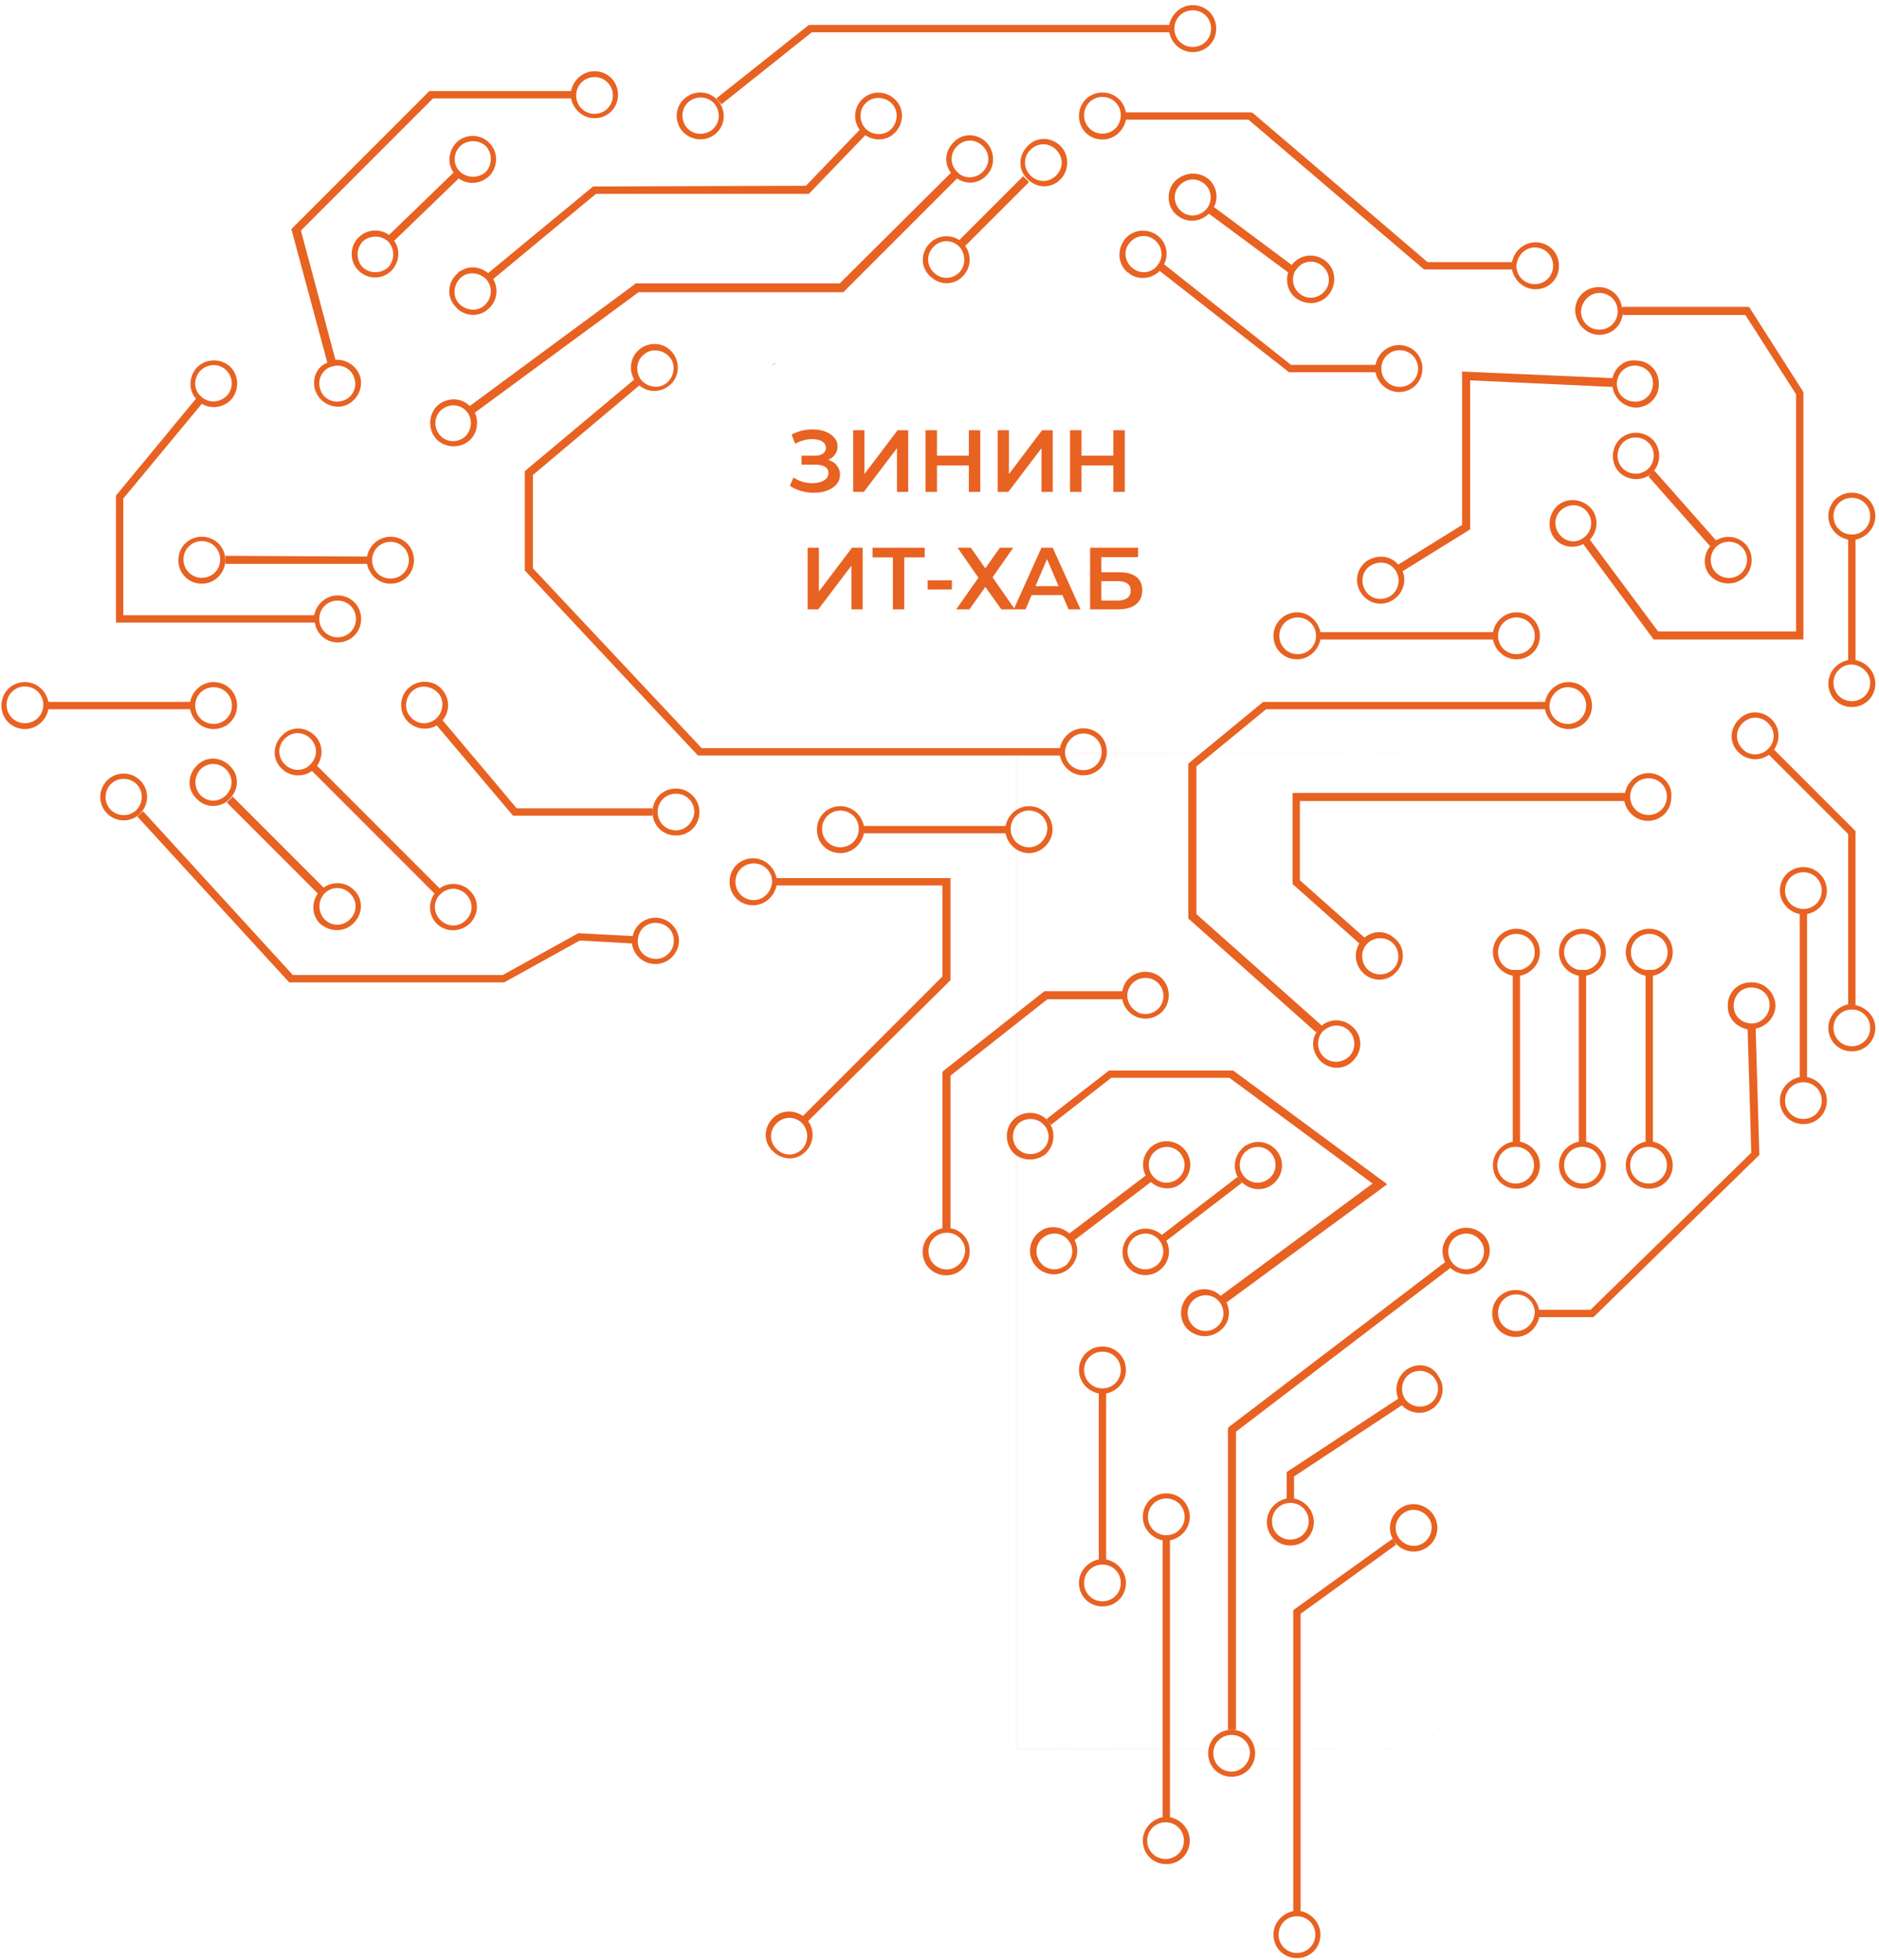 <?xml version="1.0" encoding="UTF-8"?> <svg xmlns="http://www.w3.org/2000/svg" width="256" height="267" viewBox="0 0 256 267" fill="none"> <path opacity="0.04" d="M193.4 238.202H138.5V102.602H217.1V214.502C207.9 223.802 202.7 229.002 193.4 238.202Z" stroke="url(#paint0_linear_1237_356)" stroke-width="0.363" stroke-miterlimit="10"></path> <path d="M190.299 205.802C190.299 205.802 190.399 205.702 190.599 205.602C190.399 205.702 190.399 205.702 190.299 205.802Z" fill="#E86222"></path> <path d="M191.099 205.199C191.099 205.199 190.999 205.299 190.799 205.399C190.999 205.299 191.099 205.199 191.099 205.199Z" fill="#E86222"></path> <path d="M190.7 205.499C189.3 206.499 188.9 208.499 190 209.999L189.7 209.599L176.2 219.299V260.299C174.7 260.599 173.5 261.899 173.5 263.499C173.5 265.299 174.9 266.699 176.7 266.699C178.5 266.699 179.9 265.299 179.9 263.499C179.9 261.899 178.7 260.599 177.2 260.299V219.799L190.2 210.399L190 209.999C191 211.399 193 211.799 194.5 210.699C195.9 209.699 196.3 207.699 195.2 206.199C194.2 204.799 192.1 204.399 190.7 205.499ZM179.2 263.499C179.2 264.899 178.1 265.999 176.7 265.999C175.3 265.999 174.2 264.899 174.2 263.499C174.2 262.099 175.3 260.999 176.7 260.999C178.1 260.999 179.2 262.099 179.2 263.499ZM194 210.099C192.9 210.899 191.4 210.599 190.6 209.499C189.8 208.399 190.1 206.899 191.2 206.099C192.3 205.299 193.8 205.599 194.6 206.699C195.4 207.699 195.1 209.299 194 210.099ZM193.8 210.299C193.8 210.199 193.8 210.199 193.8 210.299C193.8 210.199 193.8 210.199 193.8 210.299Z" fill="#E86222"></path> <path d="M150.2 183.4C148.4 183.4 147 184.8 147 186.6C147 188.2 148.2 189.5 149.7 189.8V212.4C148.2 212.7 147 214 147 215.6C147 217.4 148.4 218.8 150.2 218.8C152 218.8 153.4 217.4 153.4 215.6C153.4 214 152.2 212.7 150.7 212.4V189.8C152.2 189.5 153.4 188.2 153.4 186.6C153.4 184.8 152 183.4 150.2 183.4ZM152.7 215.6C152.7 217 151.6 218.1 150.2 218.1C148.8 218.1 147.7 217 147.7 215.6C147.7 214.2 148.8 213.1 150.2 213.1C151.6 213.1 152.7 214.2 152.7 215.6ZM150.2 189.1C148.8 189.1 147.7 188 147.7 186.6C147.7 185.2 148.8 184.1 150.2 184.1C151.6 184.1 152.7 185.2 152.7 186.6C152.7 188 151.6 189.1 150.2 189.1Z" fill="#E86222"></path> <path d="M197.898 167.799C197.998 167.699 197.998 167.699 198.098 167.699C198.098 167.699 197.998 167.699 197.898 167.799Z" fill="#E86222"></path> <path d="M197.799 167.899C197.899 167.899 197.899 167.799 197.999 167.799C197.899 167.799 197.799 167.799 197.799 167.899C197.699 167.999 197.699 167.999 197.599 167.999C197.599 167.999 197.699 167.899 197.799 167.899C196.499 168.899 196.199 170.599 196.899 171.899L167.499 194.299L167.299 194.499V235.599H168.399V194.999L197.599 172.699C198.699 173.699 200.499 173.899 201.699 172.899C203.099 171.799 203.399 169.799 202.299 168.399C201.199 167.099 199.199 166.799 197.799 167.899ZM201.199 172.399C201.299 172.299 201.399 172.299 201.399 172.199C201.399 172.299 201.299 172.299 201.199 172.399C201.099 172.399 201.099 172.499 201.099 172.499C201.099 172.499 201.099 172.399 201.199 172.399C200.099 173.199 198.599 172.999 197.799 171.899C196.999 170.799 197.199 169.299 198.299 168.499C199.399 167.699 200.899 167.899 201.699 168.999C202.499 169.999 202.299 171.599 201.199 172.399ZM200.899 172.599C200.899 172.599 200.999 172.599 200.899 172.599V172.599Z" fill="#E86222"></path> <path d="M197.598 168C197.498 168.1 197.498 168.1 197.398 168.1C197.398 168.1 197.498 168.1 197.598 168Z" fill="#E86222"></path> <path d="M167.8 235.602C166 235.602 164.6 237.002 164.6 238.802C164.6 240.602 166 242.002 167.8 242.002C169.6 242.002 171 240.602 171 238.802C171 237.002 169.6 235.602 167.8 235.602ZM167.8 241.302C166.4 241.302 165.3 240.202 165.3 238.802C165.3 237.402 166.4 236.302 167.8 236.302C169.2 236.302 170.3 237.402 170.3 238.802C170.2 240.202 169.1 241.302 167.8 241.302Z" fill="#E86222"></path> <path d="M162.099 206.6C162.099 204.8 160.699 203.4 158.899 203.4C157.099 203.4 155.699 204.8 155.699 206.6C155.699 208.2 156.899 209.5 158.399 209.8V247.5C156.899 247.8 155.699 249.1 155.699 250.7C155.699 252.5 157.099 253.9 158.899 253.9C160.699 253.9 162.099 252.5 162.099 250.7C162.099 249.1 160.899 247.8 159.399 247.5V209.8C160.899 209.5 162.099 208.2 162.099 206.6ZM156.399 206.6C156.399 205.2 157.499 204.1 158.899 204.1C160.299 204.1 161.399 205.2 161.399 206.6C161.399 208 160.299 209.1 158.899 209.1C157.499 209.1 156.399 208 156.399 206.6ZM161.299 250.7C161.299 252.1 160.199 253.2 158.799 253.2C157.399 253.2 156.299 252.1 156.299 250.7C156.299 249.3 157.399 248.2 158.799 248.2C160.199 248.2 161.299 249.3 161.299 250.7Z" fill="#E86222"></path> <path d="M14.499 110.7C13.899 110.1 14.199 110.4 14.499 110.7V110.7Z" fill="#E86222"></path> <path d="M14.8 110.999C14.7 110.899 14.7 110.799 14.5 110.699C14.6 110.799 14.7 110.899 14.8 110.999Z" fill="#E86222"></path> <path d="M14.799 111C14.899 111.1 14.799 111.1 14.799 111V111Z" fill="#E86222"></path> <path d="M18.999 110.9C20.299 109.7 20.399 107.7 19.199 106.4C17.999 105.1 15.999 105 14.699 106.2C13.399 107.4 13.299 109.4 14.499 110.7C15.699 112 17.699 112.1 18.999 110.9ZM15.199 106.7C16.199 105.8 17.799 105.9 18.699 106.9C18.599 106.8 18.499 106.7 18.499 106.7C18.499 106.7 18.599 106.8 18.699 106.9C19.599 107.9 19.499 109.5 18.499 110.4C17.499 111.3 15.899 111.2 14.999 110.2C14.099 109.2 14.199 107.6 15.199 106.7ZM18.899 107.1C18.999 107.2 18.899 107.2 18.899 107.1V107.1Z" fill="#E86222"></path> <path d="M89.499 125C87.899 124.9 86.499 126 86.199 127.5L78.799 127.1L68.499 132.8H39.899L19.499 110.5L18.699 111.2L39.399 133.8H68.699L78.999 128.1L86.099 128.5C86.299 130 87.499 131.2 89.099 131.3C88.899 131.3 88.699 131.3 88.699 131.3C88.799 131.3 88.899 131.3 89.099 131.3C90.899 131.4 92.399 130 92.499 128.3C92.599 126.6 91.199 125.1 89.499 125ZM89.199 130.6C87.799 130.5 86.799 129.4 86.899 128C86.999 126.6 88.099 125.6 89.499 125.7C89.199 125.7 88.799 125.7 89.499 125.7C89.699 125.7 89.699 125.7 89.799 125.7C89.699 125.7 89.599 125.7 89.499 125.7C90.899 125.8 91.899 126.9 91.799 128.3C91.699 129.7 90.499 130.7 89.199 130.6Z" fill="#E86222"></path> <path d="M191.7 186.5C190.4 187.4 189.9 189.1 190.5 190.5L175.3 200.5V204.1C173.8 204.4 172.6 205.7 172.6 207.3C172.6 209.1 174 210.5 175.8 210.5C177.6 210.5 179 209.1 179 207.3C179 205.7 177.8 204.4 176.3 204.1V201.1L191 191.4C192 192.5 193.8 192.8 195.1 191.9C196.6 190.9 197 188.9 196 187.5C195.2 185.9 193.2 185.5 191.7 186.5ZM178.3 207.2C178.3 208.6 177.2 209.7 175.8 209.7C174.4 209.7 173.3 208.6 173.3 207.2C173.3 205.8 174.4 204.7 175.8 204.7C177.2 204.7 178.3 205.8 178.3 207.2ZM194.8 191.2C193.7 191.9 192.1 191.6 191.4 190.5C190.7 189.4 191 187.8 192.1 187.1C193.2 186.4 194.8 186.7 195.5 187.8C196.3 188.9 195.9 190.5 194.8 191.2Z" fill="#E86222"></path> <path d="M195.198 191.801C195.098 191.901 194.998 192.001 194.898 192.001C194.998 192.001 195.098 191.901 195.198 191.801Z" fill="#E86222"></path> <path d="M195.199 191.802C195.299 191.702 195.399 191.602 195.499 191.602C195.499 191.702 195.399 191.702 195.199 191.802Z" fill="#E86222"></path> <path d="M238.499 133.8C236.699 133.8 235.299 135.3 235.399 137.1C235.399 138.7 236.599 139.9 238.099 140.2L238.599 157L216.699 178.4H209.699C209.399 176.9 208.099 175.7 206.499 175.7C204.699 175.7 203.299 177.1 203.299 178.9C203.299 180.7 204.699 182.1 206.499 182.1C208.099 182.1 209.399 180.9 209.699 179.4H217.099L239.499 157.5L239.699 157.3L239.199 140.1C240.699 139.8 241.899 138.5 241.899 136.9C241.799 135.1 240.299 133.7 238.499 133.8ZM206.599 181.3C205.199 181.3 204.099 180.2 204.099 178.8C204.099 177.4 205.199 176.3 206.599 176.3C207.999 176.3 209.099 177.4 209.099 178.8C208.999 180.2 207.899 181.3 206.599 181.3ZM238.699 139.4C237.299 139.4 236.199 138.4 236.199 137C236.199 137.1 236.199 137.1 236.199 137.2C236.199 137.1 236.199 137.1 236.199 137C236.199 135.6 237.199 134.5 238.599 134.5C239.999 134.5 241.099 135.5 241.099 136.9C241.099 138.2 239.999 139.4 238.699 139.4ZM236.099 136.8C236.099 136.5 236.099 136.6 236.099 136.8V136.8Z" fill="#E86222"></path> <path d="M183.998 139.501C183.898 139.401 183.798 139.401 183.998 139.501V139.501Z" fill="#E86222"></path> <path d="M179.998 144.6C181.298 145.8 183.398 145.7 184.498 144.3C185.698 143 185.598 140.9 184.198 139.8C184.498 140.1 184.898 140.4 184.198 139.8C184.098 139.7 183.998 139.6 183.898 139.5C183.998 139.6 184.098 139.7 184.198 139.8C182.898 138.6 180.798 138.7 179.698 140.1L180.098 139.7L162.998 124.5V104.4L172.498 96.6H210.498C210.798 98.1 212.098 99.3 213.698 99.3C215.498 99.3 216.898 97.9 216.898 96.1C216.898 94.3 215.498 92.9 213.698 92.9C212.098 92.9 210.798 94.1 210.498 95.6H172.098L161.898 104V125.1L179.298 140.6L179.698 140.2C178.498 141.4 178.698 143.4 179.998 144.6ZM213.598 93.6C214.998 93.6 216.098 94.7 216.098 96.1C216.098 97.5 214.998 98.6 213.598 98.6C212.198 98.6 211.098 97.5 211.098 96.1C211.198 94.7 212.298 93.6 213.598 93.6ZM180.698 144.2C180.798 144.3 180.798 144.3 180.698 144.2V144.2ZM180.198 143.7C180.198 143.8 180.198 143.8 180.198 143.7C180.198 143.8 180.198 143.8 180.198 143.7ZM183.698 140.3C184.698 141.2 184.798 142.8 183.898 143.8C182.998 144.8 181.398 144.9 180.398 144C179.398 143.1 179.298 141.5 180.198 140.5C181.198 139.5 182.698 139.4 183.698 140.3Z" fill="#E86222"></path> <path d="M237.1 102.799C237 102.699 237 102.699 236.8 102.499C236.6 102.299 236.6 102.299 236.5 102.199C236.7 102.399 237 102.699 237.1 102.799Z" fill="#E86222"></path> <path d="M237.1 102.801C237.2 102.901 237.2 102.901 237.1 102.801V102.801Z" fill="#E86222"></path> <path d="M252.799 136.9V113.2L241.699 102.1C242.599 100.8 242.499 99.1 241.399 98C240.099 96.7 238.099 96.7 236.899 98C235.599 99.3 235.599 101.3 236.899 102.5C237.999 103.6 239.799 103.7 240.999 102.8L251.799 113.6V136.8C250.299 137.1 249.099 138.4 249.099 140C249.099 141.8 250.499 143.2 252.299 143.2C254.099 143.2 255.499 141.8 255.499 140C255.499 138.5 254.299 137.2 252.799 136.9ZM237.399 102C236.399 101 236.399 99.5 237.399 98.5C238.399 97.5 239.899 97.5 240.899 98.5L240.799 98.4L240.899 98.5C240.999 98.6 240.999 98.6 241.099 98.7C241.099 98.7 240.999 98.6 240.899 98.5C241.899 99.5 241.899 101 240.899 102C239.899 103 238.299 103 237.399 102ZM252.299 142.5C250.899 142.5 249.799 141.4 249.799 140C249.799 138.6 250.899 137.5 252.299 137.5C253.699 137.5 254.799 138.6 254.799 140C254.799 141.4 253.699 142.5 252.299 142.5Z" fill="#E86222"></path> <path d="M110.6 4.399H159.3C159.6 5.899 160.9 7.099 162.5 7.099C164.3 7.099 165.7 5.699 165.7 3.899C165.7 2.099 164.3 0.699 162.5 0.699C160.9 0.699 159.6 1.899 159.3 3.399H110.2L97.6 13.399L98.3 14.199L110.6 4.399ZM162.5 1.399C163.9 1.399 165 2.499 165 3.899C165 5.299 163.9 6.399 162.5 6.399C161.1 6.399 160 5.299 160 3.899C160 2.499 161.1 1.399 162.5 1.399Z" fill="#E86222"></path> <path d="M97.398 18.302C97.498 18.202 97.498 18.202 97.598 18.102C97.598 18.202 97.498 18.202 97.398 18.302Z" fill="#E86222"></path> <path d="M97.6 18.1C97.9 17.9 97.8 18 97.6 18.1V18.1Z" fill="#E86222"></path> <path d="M97.4 18.299C97.3 18.399 97.2 18.499 97.1 18.499C97.2 18.499 97.3 18.399 97.4 18.299Z" fill="#E86222"></path> <path d="M97.098 18.5C96.998 18.6 96.998 18.6 97.098 18.5V18.5Z" fill="#E86222"></path> <path d="M97.399 18.302C98.799 17.201 98.999 15.201 97.899 13.802C96.799 12.402 94.799 12.201 93.399 13.302C91.999 14.402 91.799 16.401 92.899 17.802C93.999 19.102 95.999 19.401 97.399 18.302ZM93.899 13.802C93.899 13.902 93.799 13.902 93.899 13.802C93.799 13.902 93.899 13.902 93.899 13.802C93.999 13.701 94.099 13.701 94.099 13.601C93.999 13.701 93.999 13.802 93.899 13.802C94.999 13.002 96.499 13.101 97.399 14.201C98.199 15.302 98.099 16.802 96.999 17.701C95.899 18.502 94.399 18.401 93.499 17.302C92.699 16.201 92.799 14.701 93.899 13.802ZM93.699 14.002C93.599 14.101 93.499 14.101 93.699 14.002V14.002Z" fill="#E86222"></path> <path d="M31.299 108.799C32.599 107.499 32.599 105.499 31.299 104.299C29.999 102.999 27.999 102.999 26.799 104.299C25.499 105.599 25.499 107.599 26.799 108.799C27.999 110.099 30.099 110.099 31.299 108.799ZM27.299 104.799C28.299 103.799 29.799 103.799 30.799 104.799C31.799 105.799 31.799 107.299 30.799 108.299C29.799 109.299 28.299 109.299 27.299 108.299C26.399 107.299 26.399 105.799 27.299 104.799Z" fill="#E86222"></path> <path d="M44 126C44.1 126.1 44.1 126.1 44 126V126Z" fill="#E86222"></path> <path d="M48.199 125.7C49.498 124.4 49.498 122.4 48.199 121.2C47.099 120.1 45.298 120 44.098 120.9L31.698 108.5L30.898 109.3L43.298 121.7C42.398 123 42.498 124.7 43.598 125.8C43.498 125.7 43.398 125.6 43.298 125.5C43.398 125.6 43.398 125.6 43.598 125.8C43.798 126 43.798 126 43.898 126.1C43.798 126 43.698 125.9 43.598 125.8C44.998 127 46.998 127 48.199 125.7ZM44.199 121.7C45.199 120.7 46.699 120.7 47.699 121.7C48.699 122.7 48.699 124.2 47.699 125.2C46.699 126.2 45.199 126.2 44.199 125.2C43.298 124.2 43.298 122.7 44.199 121.7Z" fill="#E86222"></path> <path d="M37.999 104.399C37.899 104.299 37.899 104.299 37.999 104.399V104.399Z" fill="#E86222"></path> <path d="M38.6 105C38.7 105 38.7 105.1 38.6 105V105Z" fill="#E86222"></path> <path d="M63.999 125.802C65.299 124.502 65.299 122.502 63.999 121.302C62.899 120.202 61.099 120.102 59.899 121.002L43.199 104.302C44.099 103.002 43.999 101.302 42.899 100.202C41.599 98.901 39.599 98.901 38.399 100.202C37.099 101.502 37.099 103.502 38.399 104.702C39.499 105.802 41.299 105.902 42.499 105.002L59.199 121.702C58.299 123.002 58.399 124.702 59.499 125.802C60.699 127.002 62.699 127.002 63.999 125.802ZM42.199 100.602C41.999 100.402 41.899 100.302 42.199 100.602V100.602ZM38.799 104.102C37.799 103.102 37.799 101.602 38.799 100.602C39.799 99.602 41.299 99.602 42.299 100.602C43.299 101.602 43.299 103.102 42.299 104.102C41.399 105.102 39.799 105.102 38.799 104.102ZM59.999 121.802C60.999 120.802 62.499 120.802 63.499 121.802C64.499 122.802 64.499 124.302 63.499 125.302C62.499 126.302 60.999 126.302 59.999 125.302C58.999 124.302 58.999 122.702 59.999 121.802Z" fill="#E86222"></path> <path d="M129.298 133.7L129.498 133.5V119.6H105.798C105.498 118.1 104.198 116.9 102.598 116.9C100.798 116.9 99.398 118.3 99.398 120.1C99.398 121.9 100.798 123.3 102.598 123.3C104.198 123.3 105.498 122.1 105.798 120.6H128.398V133L109.398 152C108.098 151.1 106.398 151.2 105.298 152.3C103.998 153.6 103.998 155.6 105.298 156.8C106.598 158.1 108.598 158.1 109.798 156.8C110.898 155.7 110.998 153.9 110.098 152.7L129.298 133.7ZM102.698 122.6C101.298 122.6 100.198 121.5 100.198 120.1C100.198 118.7 101.298 117.6 102.698 117.6C104.098 117.6 105.198 118.7 105.198 120.1C105.098 121.5 103.998 122.6 102.698 122.6ZM109.298 156.5C108.298 157.5 106.798 157.5 105.798 156.5C104.798 155.5 104.798 154 105.798 153C106.798 152 108.298 152 109.298 153C110.198 154 110.198 155.5 109.298 156.5Z" fill="#E86222"></path> <path d="M245.7 118.102C243.9 118.102 242.5 119.502 242.5 121.302C242.5 122.902 243.7 124.202 245.2 124.502V146.702C243.7 147.002 242.5 148.302 242.5 149.902C242.5 151.702 243.9 153.102 245.7 153.102C247.5 153.102 248.9 151.702 248.9 149.902C248.9 148.302 247.7 147.002 246.2 146.702V124.502C247.7 124.202 248.9 122.902 248.9 121.302C248.9 119.602 247.5 118.102 245.7 118.102ZM248.2 149.902C248.2 151.302 247.1 152.402 245.7 152.402C244.3 152.402 243.2 151.302 243.2 149.902C243.2 148.502 244.3 147.402 245.7 147.402C247.1 147.402 248.2 148.502 248.2 149.902ZM245.7 123.802C244.3 123.802 243.2 122.702 243.2 121.302C243.2 119.902 244.3 118.802 245.7 118.802C247.1 118.802 248.2 119.902 248.2 121.302C248.2 122.702 247.1 123.802 245.7 123.802Z" fill="#E86222"></path> <path d="M217.9 45.602C219.7 45.602 221.1 44.202 221.1 42.402V42.902H237.8L244.7 53.702V86.002H225.9L216.6 73.502C217.7 72.402 217.8 70.602 216.9 69.402C215.8 68.002 213.8 67.702 212.4 68.702C211 69.802 210.7 71.802 211.7 73.202C212.6 74.502 214.4 74.802 215.7 74.102L225.3 87.102H245.7V53.402L238.3 41.802H221V42.302C221 40.502 219.6 39.102 217.8 39.102C216 39.102 214.6 40.502 214.6 42.302C214.7 44.202 216.2 45.602 217.9 45.602ZM212.4 72.702C211.6 71.602 211.8 70.102 212.9 69.302C214 68.502 215.5 68.702 216.3 69.802C217.1 70.902 216.9 72.402 215.8 73.202C214.7 74.102 213.2 73.802 212.4 72.702ZM217.9 39.902C219.3 39.902 220.4 41.002 220.4 42.402C220.4 43.802 219.3 44.902 217.9 44.902C216.5 44.902 215.4 43.802 215.4 42.402C215.5 41.002 216.6 39.902 217.9 39.902Z" fill="#E86222"></path> <path d="M216.899 69.402C216.799 69.302 216.699 69.202 216.699 69.102C216.699 69.102 216.799 69.202 216.899 69.402Z" fill="#E86222"></path> <path d="M217.1 69.602C217.2 69.702 217.2 69.702 217.2 69.802C217.2 69.702 217.1 69.602 217.1 69.602Z" fill="#E86222"></path> <path d="M216.898 69.4C216.998 69.5 216.998 69.5 217.098 69.6C216.998 69.5 216.998 69.4 216.898 69.4Z" fill="#E86222"></path> <path d="M216.7 69.001C216.6 68.901 216.6 68.901 216.7 69.001V69.001Z" fill="#E86222"></path> <path d="M252.3 67.102C250.5 67.102 249.1 68.502 249.1 70.302C249.1 71.902 250.3 73.202 251.8 73.502V89.902C250.3 90.202 249.1 91.502 249.1 93.102C249.1 94.902 250.5 96.302 252.3 96.302C254.1 96.302 255.5 94.902 255.5 93.102C255.5 91.502 254.3 90.202 252.8 89.902V73.502C254.3 73.202 255.5 71.902 255.5 70.302C255.5 68.502 254.1 67.102 252.3 67.102ZM254.8 93.002C254.8 94.402 253.7 95.502 252.3 95.502C250.9 95.502 249.8 94.402 249.8 93.002C249.8 91.602 250.9 90.502 252.3 90.502C253.7 90.602 254.8 91.702 254.8 93.002ZM252.3 72.802C250.9 72.802 249.8 71.702 249.8 70.302C249.8 68.902 250.9 67.802 252.3 67.802C253.7 67.802 254.8 68.902 254.8 70.302C254.8 71.702 253.7 72.802 252.3 72.802Z" fill="#E86222"></path> <path d="M147.6 105.6C149.4 105.6 150.8 104.2 150.8 102.4C150.8 100.6 149.4 99.2 147.6 99.2C146 99.2 144.7 100.4 144.4 101.9H95.6L72.6 77.4V64.7L87.1 52.5C88.3 53.5 90 53.5 91.2 52.5C92.6 51.4 92.7 49.3 91.6 48C90.5 46.6 88.4 46.5 87.1 47.6C85.9 48.6 85.6 50.3 86.4 51.7L71.7 64L71.5 64.2V77.7L94.9 102.7L95.1 102.9H144.4C144.7 104.4 146 105.6 147.6 105.6ZM87.7 48.3C87.6 48.4 87.5 48.5 87.5 48.5C87.5 48.4 87.6 48.4 87.7 48.3C88.2 47.8 88 48 87.7 48.3C88.7 47.4 90.3 47.6 91.2 48.6C92.1 49.6 91.9 51.2 90.9 52.1C89.9 53 88.3 52.8 87.4 51.8C86.5 50.7 86.7 49.1 87.7 48.3ZM147.6 99.9C149 99.9 150.1 101 150.1 102.4C150.1 103.8 149 104.9 147.6 104.9C146.2 104.9 145.1 103.8 145.1 102.4C145.2 101 146.3 99.9 147.6 99.9Z" fill="#E86222"></path> <path d="M91.399 52.602C91.299 52.702 91.299 52.702 91.299 52.702C91.299 52.702 91.299 52.602 91.399 52.602Z" fill="#E86222"></path> <path d="M91.6 52.401C91.8 52.201 91.8 52.301 91.6 52.401V52.401Z" fill="#E86222"></path> <path d="M91.398 52.6C91.498 52.5 91.599 52.4 91.698 52.4C91.599 52.4 91.498 52.5 91.398 52.6Z" fill="#E86222"></path> <path d="M90.999 52.9C90.9 53 90.999 52.9 90.999 52.9V52.9Z" fill="#E86222"></path> <path d="M91.2 52.701C91.1 52.801 91.1 52.801 91 52.801C91.1 52.801 91.1 52.801 91.2 52.701Z" fill="#E86222"></path> <path d="M25.899 96.6C26.199 98.1 27.499 99.3 29.099 99.3C30.899 99.3 32.299 97.9 32.299 96.1C32.299 94.3 30.899 92.9 29.099 92.9C27.499 92.9 26.199 94.1 25.899 95.6H6.599C6.299 94.1 4.999 92.9 3.399 92.9C1.599 92.9 0.199 94.3 0.199 96.1C0.199 97.9 1.599 99.3 3.399 99.3C4.999 99.3 6.299 98.1 6.599 96.6H25.899ZM29.099 93.6C30.499 93.6 31.599 94.7 31.599 96.1C31.599 97.5 30.499 98.6 29.099 98.6C27.699 98.6 26.599 97.5 26.599 96.1C26.599 94.7 27.699 93.6 29.099 93.6ZM3.399 98.5C1.999 98.5 0.899 97.4 0.899 96C0.899 94.6 1.999 93.5 3.399 93.5C4.799 93.5 5.899 94.6 5.899 96C5.899 97.4 4.799 98.5 3.399 98.5Z" fill="#E86222"></path> <path d="M30.699 75.702V76.802H49.999C50.299 78.302 51.599 79.502 53.199 79.502C54.999 79.502 56.399 78.102 56.399 76.302C56.399 74.502 54.999 73.102 53.199 73.102C51.599 73.102 50.299 74.302 49.999 75.802L30.699 75.702ZM53.199 73.802C54.599 73.802 55.699 74.902 55.699 76.302C55.699 77.702 54.599 78.802 53.199 78.802C51.799 78.802 50.699 77.702 50.699 76.302C50.699 74.902 51.799 73.802 53.199 73.802Z" fill="#E86222"></path> <path d="M30.699 76.302C30.699 74.502 29.299 73.102 27.499 73.102C25.699 73.102 24.299 74.502 24.299 76.302C24.299 78.102 25.699 79.502 27.499 79.502C29.299 79.502 30.699 78.002 30.699 76.302ZM27.499 78.702C26.099 78.702 24.999 77.602 24.999 76.202C24.999 74.802 26.099 73.702 27.499 73.702C28.899 73.702 29.999 74.802 29.999 76.202C29.999 77.602 28.899 78.702 27.499 78.702Z" fill="#E86222"></path> <path d="M143.399 113.001C143.399 111.201 141.999 109.801 140.199 109.801C138.599 109.801 137.299 111.001 136.999 112.501H117.699C117.399 111.001 116.099 109.801 114.499 109.801C112.699 109.801 111.299 111.201 111.299 113.001C111.299 114.801 112.699 116.201 114.499 116.201C116.099 116.201 117.399 115.001 117.699 113.501H136.999C137.299 115.001 138.599 116.201 140.199 116.201C141.899 116.201 143.399 114.701 143.399 113.001ZM114.499 115.401C113.099 115.401 111.999 114.301 111.999 112.901C111.999 111.501 113.099 110.401 114.499 110.401C115.899 110.401 116.999 111.501 116.999 112.901C116.999 114.301 115.899 115.401 114.499 115.401ZM140.199 115.401C138.799 115.401 137.699 114.301 137.699 112.901C137.699 111.501 138.799 110.401 140.199 110.401C141.599 110.401 142.699 111.501 142.699 112.901C142.599 114.301 141.499 115.401 140.199 115.401Z" fill="#E86222"></path> <path d="M131.6 37.299L131.5 37.399L131.6 37.299Z" fill="#E86222"></path> <path d="M126.7 33.1C125.4 34.4 125.4 36.4 126.7 37.6C128 38.9 130 38.9 131.2 37.6C132.3 36.5 132.4 34.7 131.5 33.5L140.2 24.8L139.4 24L130.7 32.7C129.5 31.9 127.8 32 126.7 33.1ZM130.7 37.1C129.7 38.1 128.2 38.1 127.2 37.1C126.2 36.1 126.2 34.6 127.2 33.6C128.2 32.6 129.7 32.6 130.7 33.6C131.6 34.6 131.6 36.2 130.7 37.1Z" fill="#E86222"></path> <path d="M144.498 19.899C143.198 18.599 141.198 18.599 139.998 19.899C138.698 21.199 138.698 23.199 139.998 24.399C141.298 25.699 143.298 25.699 144.498 24.399C145.698 23.199 145.698 21.099 144.498 19.899ZM143.898 23.899C142.898 24.899 141.398 24.899 140.398 23.899C139.398 22.899 139.398 21.399 140.398 20.399C140.298 20.499 140.198 20.599 140.198 20.599C140.198 20.599 140.298 20.499 140.398 20.399C140.898 19.899 140.598 20.199 140.398 20.399C141.398 19.399 142.898 19.399 143.898 20.399C144.898 21.399 144.898 22.899 143.898 23.899Z" fill="#E86222"></path> <path d="M144.2 24.701C144.1 24.801 144.1 24.801 144.2 24.701V24.701Z" fill="#E86222"></path> <path d="M45.999 87.5C47.799 87.5 49.199 86.1 49.199 84.3C49.199 82.5 47.799 81.1 45.999 81.1C44.399 81.1 43.099 82.3 42.799 83.8H16.799V67.9L27.499 55C28.799 55.8 30.599 55.5 31.599 54.3C32.699 52.9 32.499 50.9 31.199 49.8C29.799 48.7 27.799 48.9 26.699 50.2C25.699 51.4 25.699 53.2 26.699 54.3L15.799 67.5V84.8H42.899C43.099 86.3 44.399 87.5 45.999 87.5ZM27.399 50.4C27.399 50.3 27.399 50.3 27.399 50.4V50.4ZM27.299 50.4L27.199 50.5C27.299 50.5 27.299 50.5 27.299 50.4ZM27.099 50.7C27.099 50.7 27.099 50.8 27.099 50.7C27.099 50.8 27.099 50.7 27.099 50.7ZM27.199 50.6C28.099 49.6 29.599 49.4 30.699 50.3C31.699 51.2 31.899 52.7 30.999 53.8C30.099 54.8 28.599 55 27.499 54.1C26.399 53.2 26.299 51.7 27.199 50.6ZM45.999 81.8C47.399 81.8 48.499 82.9 48.499 84.3C48.499 85.7 47.399 86.8 45.999 86.8C44.599 86.8 43.499 85.7 43.499 84.3C43.499 82.9 44.599 81.8 45.999 81.8Z" fill="#E86222"></path> <path d="M31.699 54.1C31.899 53.9 31.999 53.7 31.699 54.1V54.1Z" fill="#E86222"></path> <path d="M31.5 54.299C31 54.899 31.3 54.599 31.5 54.299V54.299Z" fill="#E86222"></path> <path d="M31.5 54.302C31.6 54.202 31.6 54.202 31.7 54.102C31.6 54.102 31.6 54.202 31.5 54.302Z" fill="#E86222"></path> <path d="M219.699 51.502L199.199 50.602V71.502L190.499 76.902C189.499 75.702 187.799 75.502 186.399 76.302C184.899 77.202 184.399 79.202 185.399 80.702C186.299 82.202 188.299 82.701 189.799 81.701C191.099 80.901 191.699 79.202 191.099 77.802L200.299 72.102V51.802L219.699 52.702C219.899 54.202 221.199 55.402 222.699 55.502C224.499 55.602 225.999 54.202 225.999 52.402C226.099 50.602 224.699 49.102 222.899 49.102C221.399 48.902 219.999 50.002 219.699 51.502ZM189.399 81.201C188.199 81.901 186.699 81.602 185.999 80.402C185.299 79.202 185.599 77.702 186.799 77.002C187.999 76.302 189.499 76.602 190.199 77.802C190.899 79.002 190.499 80.501 189.399 81.201ZM222.899 49.802C224.299 49.902 225.299 51.002 225.199 52.402C225.099 53.802 223.999 54.802 222.599 54.702C222.499 54.702 222.499 54.702 222.499 54.702H222.599C221.199 54.602 220.199 53.502 220.299 52.102C220.399 50.702 221.599 49.702 222.899 49.802ZM222.999 54.702C222.999 54.702 222.899 54.702 222.799 54.702C222.899 54.702 222.999 54.702 222.999 54.702ZM222.399 54.602C222.299 54.602 222.299 54.602 222.399 54.602V54.602Z" fill="#E86222"></path> <path d="M186.6 76.202C186.7 76.202 186.7 76.102 186.7 76.102C186.7 76.102 186.7 76.202 186.6 76.202Z" fill="#E86222"></path> <path d="M186 76.599C186.1 76.599 186.2 76.499 186.4 76.399C186.5 76.299 186.6 76.299 186.6 76.299C186.4 76.299 186.1 76.499 186 76.599Z" fill="#E86222"></path> <path d="M185.999 76.602C185.899 76.702 185.899 76.702 185.999 76.602V76.602Z" fill="#E86222"></path> <path d="M173.5 86.6C173.5 88.4 174.9 89.8 176.7 89.8C178.3 89.8 179.6 88.6 179.9 87.1H203.4C203.7 88.6 205 89.8 206.6 89.8C208.4 89.8 209.8 88.4 209.8 86.6C209.8 84.8 208.4 83.4 206.6 83.4C205 83.4 203.7 84.6 203.4 86.1H179.9C179.6 84.6 178.3 83.4 176.7 83.4C175 83.4 173.5 84.8 173.5 86.6ZM206.6 84.1C208 84.1 209.1 85.2 209.1 86.6C209.1 88 208 89.1 206.6 89.1C205.2 89.1 204.1 88 204.1 86.6C204.1 85.2 205.2 84.1 206.6 84.1ZM176.8 84.1C178.2 84.1 179.3 85.2 179.3 86.6C179.3 88 178.2 89.1 176.8 89.1C175.4 89.1 174.3 88 174.3 86.6C174.3 85.2 175.4 84.1 176.8 84.1Z" fill="#E86222"></path> <path d="M150.2 12.602C148.4 12.602 147 14.002 147 15.802C147 17.602 148.4 19.002 150.2 19.002C151.8 19.002 153.1 17.802 153.4 16.302H170.1L193.9 36.602L194.1 36.702H206C206.3 38.202 207.6 39.402 209.2 39.402C211 39.402 212.4 38.002 212.4 36.202C212.4 34.402 211 33.002 209.2 33.002C207.6 33.002 206.3 34.202 206 35.702H194.5L170.7 15.402L170.5 15.302H153.4C153.1 13.702 151.8 12.602 150.2 12.602ZM209.1 33.702C210.5 33.702 211.6 34.802 211.6 36.202C211.6 37.602 210.5 38.702 209.1 38.702C207.7 38.702 206.6 37.602 206.6 36.202C206.7 34.802 207.8 33.702 209.1 33.702ZM150.2 18.202C148.8 18.202 147.7 17.102 147.7 15.702C147.7 14.302 148.8 13.202 150.2 13.202C151.6 13.202 152.7 14.302 152.7 15.702C152.7 17.102 151.6 18.202 150.2 18.202Z" fill="#E86222"></path> <path d="M220.199 63.9C220.199 63.9 220.099 63.8 220.199 63.9C220.099 63.8 220.199 63.9 220.199 63.9Z" fill="#E86222"></path> <path d="M220.6 64.299C220.7 64.399 220.7 64.399 220.8 64.499C220.7 64.499 220.7 64.399 220.6 64.299Z" fill="#E86222"></path> <path d="M233.299 78.602C233.499 78.802 233.399 78.802 233.299 78.602V78.602Z" fill="#E86222"></path> <path d="M237.598 78.702C238.898 77.502 238.998 75.502 237.898 74.202C236.798 73.002 235.098 72.802 233.798 73.602L225.398 64.102L224.998 64.502C226.298 63.302 226.398 61.302 225.298 60.002C224.098 58.702 222.098 58.602 220.798 59.702C219.498 60.902 219.398 62.902 220.498 64.202C220.398 64.102 220.298 64.002 220.298 64.002C220.398 64.102 220.398 64.102 220.498 64.202C220.598 64.302 220.598 64.302 220.698 64.402C220.698 64.302 220.598 64.302 220.498 64.202C221.698 65.502 223.698 65.602 224.998 64.502L224.598 64.902L232.998 74.402C231.998 75.602 231.998 77.402 233.098 78.502C234.298 79.702 236.298 79.802 237.598 78.702ZM220.998 63.702C220.098 62.702 220.198 61.102 221.198 60.202C222.198 59.302 223.798 59.402 224.698 60.402C225.598 61.402 225.498 63.002 224.498 63.902C223.498 64.802 221.898 64.702 220.998 63.702ZM233.898 74.402C234.898 73.502 236.498 73.602 237.398 74.602C238.298 75.602 238.198 77.202 237.198 78.102C236.198 79.002 234.598 78.902 233.698 77.902C232.798 76.902 232.898 75.302 233.898 74.402ZM237.398 74.702C237.698 75.002 237.598 74.902 237.398 74.702V74.702Z" fill="#E86222"></path> <path d="M233.098 78.401C232.998 78.301 232.998 78.301 232.898 78.201C232.998 78.301 232.998 78.301 233.098 78.401Z" fill="#E86222"></path> <path d="M233.3 78.6C233.2 78.5 233.2 78.5 233.1 78.4C233.2 78.5 233.3 78.6 233.3 78.6Z" fill="#E86222"></path> <path d="M116.799 61.7C116.899 61.6 116.899 61.6 116.999 61.5C116.899 61.6 116.799 61.7 116.799 61.7Z" fill="#E86222"></path> <path d="M116.898 61.6C116.998 61.5 116.998 61.5 116.898 61.6C116.998 61.5 116.998 61.5 116.898 61.6Z" fill="#E86222"></path> <path d="M117 61.502C117.2 61.302 117.2 61.302 117 61.502V61.502Z" fill="#E86222"></path> <path d="M116.8 61.701C116.5 62.001 116.2 62.301 116.8 61.701V61.701Z" fill="#E86222"></path> <path d="M180.199 35.299C180.299 35.299 180.299 35.399 180.399 35.499C181.299 36.099 180.599 35.599 180.199 35.299Z" fill="#E86222"></path> <path d="M180.1 35.302C180 35.202 179.9 35.202 180.1 35.302V35.302Z" fill="#E86222"></path> <path d="M159.8 25C158.8 26.5 159.1 28.5 160.6 29.5C161.9 30.4 163.6 30.2 164.7 29.1L175.5 37.1C175.1 38.4 175.5 39.9 176.7 40.7C178.2 41.7 180.2 41.4 181.2 39.9C182.2 38.4 181.9 36.4 180.4 35.4C179 34.4 177 34.7 176 36.1L165.4 28.2C166.1 26.8 165.7 25.1 164.4 24.2C162.9 23.2 160.9 23.6 159.8 25ZM161.2 29C161.4 29.1 161.5 29.2 161.2 29V29ZM160.9 28.8C161 28.8 161 28.8 160.9 28.8C161 28.8 161 28.8 160.9 28.8ZM180 36.1C181.1 36.9 181.4 38.4 180.6 39.5C179.8 40.6 178.3 40.9 177.2 40.1C176.2 39.4 175.9 38.1 176.4 37L176.7 36.6C177.4 35.6 178.9 35.3 180 36.1ZM164.5 28.3C163.7 29.4 162.2 29.7 161.1 28.9C160 28.1 159.7 26.6 160.5 25.5C161.3 24.4 162.8 24.1 163.9 24.9C165 25.6 165.3 27.2 164.5 28.3Z" fill="#E86222"></path> <path d="M164.6 24.5C164.7 24.5 164.8 24.6 164.6 24.5V24.5Z" fill="#E86222"></path> <path d="M164.299 24.201C163.599 23.701 163.999 24.001 164.299 24.201V24.201Z" fill="#E86222"></path> <path d="M164.299 24.201C164.399 24.301 164.499 24.401 164.599 24.401C164.499 24.401 164.399 24.301 164.299 24.201Z" fill="#E86222"></path> <path d="M153.699 37.1C153.399 36.9 153.499 37 153.699 37.1V37.1Z" fill="#E86222"></path> <path d="M157.598 31.999C156.098 30.999 154.098 31.299 153.098 32.799C152.098 34.299 152.398 36.299 153.898 37.299C153.798 37.199 153.698 37.199 153.698 37.099C153.798 37.099 153.798 37.199 153.898 37.299C154.098 37.399 154.198 37.499 154.198 37.499C154.098 37.399 153.998 37.399 153.898 37.299C155.198 38.199 156.898 37.999 157.998 36.899L175.498 50.599L175.598 50.699H187.398C187.698 52.199 188.998 53.399 190.598 53.399C192.398 53.399 193.798 51.999 193.798 50.199C193.798 48.399 192.398 46.999 190.598 46.999C188.998 46.999 187.698 48.199 187.398 49.699H175.898L158.598 35.999C159.298 34.599 158.898 32.899 157.598 31.999ZM190.698 47.699C192.098 47.699 193.198 48.799 193.198 50.199C193.198 51.599 192.098 52.699 190.698 52.699C189.298 52.699 188.198 51.599 188.198 50.199C188.198 48.799 189.298 47.699 190.698 47.699ZM154.398 36.599C153.298 35.799 152.998 34.299 153.798 33.199C154.598 32.099 156.098 31.799 157.198 32.599C158.298 33.399 158.598 34.899 157.798 35.999C156.998 37.199 155.498 37.399 154.398 36.599Z" fill="#E86222"></path> <path d="M154.299 37.5C154.399 37.6 154.399 37.6 154.299 37.5V37.5Z" fill="#E86222"></path> <path d="M224.6 105.301C223 105.301 221.7 106.501 221.4 108.001H176.1V120.401L185.2 128.501C184.4 129.801 184.6 131.501 185.8 132.601C187.1 133.801 189.2 133.701 190.3 132.301C191.5 131.001 191.4 128.901 190 127.801C188.8 126.701 187.1 126.701 185.9 127.701L177.1 119.901V109.101H221.3C221.6 110.601 222.9 111.801 224.5 111.801C226.3 111.801 227.7 110.401 227.7 108.601C227.9 106.801 226.4 105.301 224.6 105.301ZM189.7 128.401C189.4 128.201 189.2 128.001 189.7 128.401C190.2 128.901 189.9 128.601 189.7 128.401C190.7 129.301 190.8 130.901 189.9 131.901C189 132.901 187.4 133.001 186.4 132.101C185.4 131.201 185.3 129.601 186.2 128.601C187.1 127.601 188.7 127.501 189.7 128.401ZM224.6 111.001C223.2 111.001 222.1 109.901 222.1 108.501C222.1 107.101 223.2 106.001 224.6 106.001C226 106.001 227.1 107.101 227.1 108.501C227.1 109.901 226 111.001 224.6 111.001Z" fill="#E86222"></path> <path d="M185.9 132.601C185.8 132.501 185.7 132.401 185.6 132.301C185.7 132.401 185.8 132.501 185.9 132.601Z" fill="#E86222"></path> <path d="M186.2 132.901C186.2 132.901 186.1 132.801 186 132.801C186.1 132.801 186.2 132.901 186.2 132.901Z" fill="#E86222"></path> <path d="M186.199 132.9C186.299 133 186.299 133 186.199 132.9V132.9Z" fill="#E86222"></path> <path d="M185.598 132.399C185.498 132.299 185.498 132.299 185.598 132.399V132.399Z" fill="#E86222"></path> <path d="M42.899 53.001C43.399 54.701 45.099 55.701 46.799 55.301C48.499 54.801 49.499 53.101 49.099 51.401C48.699 49.901 47.199 48.901 45.699 49.001L40.999 31.401L58.999 13.401H77.799C78.099 14.901 79.399 16.101 80.999 16.101C82.799 16.101 84.199 14.701 84.199 12.901C84.199 11.101 82.799 9.701 80.999 9.701C79.399 9.701 78.099 10.901 77.799 12.401H58.499L39.699 31.201L44.599 49.401C43.199 49.901 42.499 51.501 42.899 53.001ZM80.999 10.501C82.399 10.501 83.499 11.601 83.499 13.001C83.499 14.401 82.399 15.501 80.999 15.501C79.599 15.501 78.499 14.401 78.499 13.001C78.499 11.601 79.599 10.501 80.999 10.501ZM48.299 51.601C48.299 51.501 48.299 51.501 48.299 51.401C48.299 51.501 48.299 51.501 48.299 51.601C48.299 51.701 48.399 51.801 48.399 51.901C48.399 51.801 48.399 51.701 48.299 51.601C48.699 52.901 47.899 54.301 46.599 54.601C45.299 55.001 43.899 54.201 43.599 52.901C43.199 51.601 43.999 50.201 45.299 49.901C46.599 49.501 47.999 50.301 48.299 51.601ZM48.299 51.301C48.199 51.201 48.199 51.101 48.299 51.301V51.301Z" fill="#E86222"></path> <path d="M42.999 53.4C42.999 53.3 42.899 53.2 42.899 53C42.599 51.9 42.899 53.1 42.999 53.4Z" fill="#E86222"></path> <path d="M86.5 38.7L64 55.3C62.9 54.2 61.2 54.1 59.9 55C58.5 56 58.2 58.1 59.2 59.5C60.2 60.9 62.3 61.2 63.7 60.2C63.7 60.2 63.7 60.2 63.6 60.3C63.6 60.3 63.6 60.3 63.7 60.2C64.4 59.7 64.1 59.9 63.7 60.2C65 59.3 65.3 57.5 64.7 56.2L87 39.8H114.9L130.4 24.3L129.6 23.5L114.4 38.6H86.5V38.7ZM63.2 59.6C62.1 60.4 60.6 60.2 59.8 59.1C59 58 59.2 56.5 60.3 55.7C60 55.9 59.8 56.1 60.3 55.7C60.4 55.7 60.4 55.6 60.5 55.6C60.5 55.6 60.4 55.7 60.3 55.7C61.4 54.9 62.9 55.1 63.7 56.2C64.5 57.3 64.2 58.8 63.2 59.6Z" fill="#E86222"></path> <path d="M63.299 60.4C63.199 60.5 63.099 60.6 63.299 60.4V60.4Z" fill="#E86222"></path> <path d="M63.499 60.299C63.399 60.399 63.299 60.399 63.299 60.499C63.399 60.399 63.499 60.299 63.499 60.299Z" fill="#E86222"></path> <path d="M134.399 19.399C133.099 18.099 131.099 18.099 129.899 19.399C128.599 20.699 128.599 22.699 129.899 23.899C131.199 25.199 133.199 25.199 134.399 23.899C134.099 24.199 133.799 24.499 134.399 23.899C134.599 23.699 134.699 23.599 134.699 23.599C134.699 23.599 134.499 23.799 134.399 23.899C135.599 22.699 135.599 20.699 134.399 19.399ZM130.399 23.399C129.399 22.399 129.399 20.899 130.399 19.899C131.399 18.899 132.899 18.899 133.899 19.899C134.899 20.899 134.899 22.399 133.899 23.399C132.899 24.399 131.299 24.399 130.399 23.399Z" fill="#E86222"></path> <path d="M80.799 25.402L66.499 37.202C65.299 36.202 63.599 36.102 62.399 37.202C62.499 37.102 62.699 37.002 62.699 36.902C62.599 36.902 62.499 37.002 62.399 37.202C61.699 37.802 62.099 37.502 62.399 37.202C60.999 38.302 60.799 40.402 61.999 41.702C63.099 43.102 65.199 43.302 66.499 42.102C67.699 41.102 67.999 39.402 67.199 38.002L81.199 26.402H110.199L117.999 18.302L117.199 17.602L109.799 25.302L80.799 25.402ZM66.199 41.402C66.299 41.302 66.299 41.302 66.199 41.402V41.402ZM65.899 41.702C65.899 41.702 65.899 41.602 65.899 41.702C65.899 41.602 65.899 41.702 65.899 41.702ZM65.999 41.602C64.999 42.502 63.399 42.302 62.499 41.302C61.599 40.302 61.799 38.702 62.799 37.802C63.799 36.902 65.399 37.102 66.299 38.102C67.199 39.202 66.999 40.702 65.999 41.602Z" fill="#E86222"></path> <path d="M117.5 13.401C117.6 13.301 117.7 13.201 117.7 13.201C117.7 13.201 117.6 13.301 117.5 13.401Z" fill="#E86222"></path> <path d="M117.299 13.702L117.399 13.602C117.399 13.602 117.299 13.602 117.299 13.702Z" fill="#E86222"></path> <path d="M117.1 13.901C117.1 13.901 117.2 13.801 117.3 13.701C117.2 13.801 117.1 13.801 117.1 13.901Z" fill="#E86222"></path> <path d="M117.398 13.5L117.498 13.4C117.498 13.4 117.498 13.5 117.398 13.5Z" fill="#E86222"></path> <path d="M117.5 18.101C118.8 19.301 120.8 19.301 122 18.001C123.2 16.701 123.2 14.701 121.9 13.501C120.6 12.301 118.6 12.301 117.4 13.601C116.2 14.801 116.2 16.901 117.5 18.101ZM121.4 17.601C121.1 17.801 121.2 17.801 121.4 17.601V17.601ZM117.9 14.101C118.8 13.101 120.4 13.101 121.4 14.001C122.4 14.901 122.4 16.501 121.5 17.501C120.6 18.501 119 18.501 118 17.601C117 16.601 117 15.001 117.9 14.101Z" fill="#E86222"></path> <path d="M48.9 32.301C47.6 33.502 47.6 35.602 48.8 36.801C50 38.102 52.1 38.102 53.3 36.901C53.2 37.002 53 37.202 53 37.202C53 37.202 53.1 37.102 53.3 36.901C53.5 36.702 53.6 36.602 53.6 36.602C53.5 36.702 53.4 36.801 53.3 36.901C54.4 35.801 54.6 34.002 53.7 32.801L62.5 24.302C63.7 25.201 65.5 25.102 66.6 24.002C67.9 22.802 67.9 20.701 66.7 19.502C65.5 18.201 63.4 18.201 62.2 19.401C61.1 20.502 60.9 22.302 61.8 23.502L53 32.002C51.8 31.102 50 31.201 48.9 32.301ZM49.3 33.002C49.1 33.102 49.1 33.202 49.3 33.002V33.002ZM52.9 36.401C51.9 37.301 50.4 37.301 49.4 36.401C48.5 35.401 48.5 33.901 49.4 32.901C50.4 32.002 51.9 32.002 52.9 32.901C53.8 33.901 53.8 35.401 52.9 36.401ZM62.7 19.901C63.7 19.002 65.2 19.002 66.2 19.901C67.1 20.901 67.1 22.401 66.2 23.401C65.2 24.302 63.7 24.302 62.7 23.401C61.7 22.502 61.7 20.901 62.7 19.901ZM62.6 20.102C62.4 20.201 62.3 20.302 62.6 20.102V20.102Z" fill="#E86222"></path> <path d="M66.698 24C66.499 24.2 66.398 24.3 66.398 24.3C66.398 24.3 66.499 24.1 66.698 24Z" fill="#E86222"></path> <path d="M66.699 24.001C66.799 23.901 66.999 23.701 66.999 23.701C66.899 23.701 66.799 23.801 66.699 24.001Z" fill="#E86222"></path> <path d="M105.3 49.7C105.5 49.6 105.6 49.5 105.6 49.4C105.3 49.7 104.4 50.4 105.3 49.7Z" fill="#E86222"></path> <path d="M105.6 49.4C105.7 49.4 105.7 49.3 105.6 49.4V49.4Z" fill="#E86222"></path> <path d="M82.5 67.9C82.2 68.1 82 68.3 82.5 67.9V67.9Z" fill="#E86222"></path> <path d="M82.699 67.702C82.799 67.602 82.799 67.602 82.899 67.602C82.799 67.602 82.799 67.602 82.699 67.702Z" fill="#E86222"></path> <path d="M209.798 129.7C209.798 127.9 208.398 126.5 206.598 126.5C204.798 126.5 203.398 127.9 203.398 129.7C203.398 131.3 204.598 132.6 206.098 132.9V155.5C204.598 155.8 203.398 157.1 203.398 158.7C203.398 160.5 204.798 161.9 206.598 161.9C208.398 161.9 209.798 160.5 209.798 158.7C209.798 157.1 208.598 155.8 207.098 155.5V132.9C208.598 132.6 209.798 131.3 209.798 129.7ZM204.098 129.7C204.098 128.3 205.198 127.2 206.598 127.2C207.998 127.2 209.098 128.3 209.098 129.7C209.098 130.9 208.298 131.8 207.198 132.1H205.998C204.898 131.9 204.098 130.9 204.098 129.7ZM208.998 158.7C208.998 160.1 207.898 161.2 206.498 161.2C205.098 161.2 203.998 160.1 203.998 158.7C203.998 157.3 205.098 156.2 206.498 156.2C207.898 156.2 208.998 157.3 208.998 158.7Z" fill="#E86222"></path> <path d="M218.798 129.7C218.798 127.9 217.398 126.5 215.598 126.5C213.798 126.5 212.398 127.9 212.398 129.7C212.398 131.3 213.598 132.6 215.098 132.9V155.5C213.598 155.8 212.398 157.1 212.398 158.7C212.398 160.5 213.798 161.9 215.598 161.9C217.398 161.9 218.798 160.5 218.798 158.7C218.798 157.1 217.598 155.8 216.098 155.5V132.9C217.598 132.6 218.798 131.3 218.798 129.7ZM213.098 129.7C213.098 128.3 214.198 127.2 215.598 127.2C216.998 127.2 218.098 128.3 218.098 129.7C218.098 130.9 217.298 131.8 216.198 132.1H215.098C213.998 131.9 213.098 130.9 213.098 129.7ZM218.098 158.7C218.098 160.1 216.998 161.2 215.598 161.2C214.198 161.2 213.098 160.1 213.098 158.7C213.098 157.3 214.198 156.2 215.598 156.2C216.998 156.2 218.098 157.3 218.098 158.7Z" fill="#E86222"></path> <path d="M227.9 129.7C227.9 127.9 226.5 126.5 224.7 126.5C222.9 126.5 221.5 127.9 221.5 129.7C221.5 131.3 222.7 132.6 224.2 132.9V155.5C222.7 155.8 221.5 157.1 221.5 158.7C221.5 160.5 222.9 161.9 224.7 161.9C226.5 161.9 227.9 160.5 227.9 158.7C227.9 157.1 226.7 155.8 225.2 155.5V132.9C226.7 132.6 227.9 131.3 227.9 129.7ZM222.2 129.7C222.2 128.3 223.3 127.2 224.7 127.2C226.1 127.2 227.2 128.3 227.2 129.7C227.2 130.9 226.4 131.8 225.3 132.1H224.2C223 131.9 222.2 130.9 222.2 129.7ZM227.1 158.7C227.1 160.1 226 161.2 224.6 161.2C223.2 161.2 222.1 160.1 222.1 158.7C222.1 157.3 223.2 156.2 224.6 156.2C226 156.2 227.1 157.3 227.1 158.7Z" fill="#E86222"></path> <path d="M88.899 111.2V110.1H70.399L60.299 98.1C61.299 96.9 61.299 95.2 60.299 94C59.199 92.6 57.099 92.5 55.799 93.6C54.399 94.7 54.299 96.8 55.399 98.1C56.399 99.3 58.199 99.6 59.499 98.8L69.899 111.1H88.899V111.2ZM55.899 97.6C56.099 97.9 56.299 98.2 55.899 97.6C55.499 97.1 55.699 97.4 55.899 97.6C54.999 96.6 55.199 95 56.199 94.1C57.199 93.2 58.799 93.4 59.699 94.4C60.599 95.4 60.399 97 59.399 97.9C58.299 98.8 56.799 98.7 55.899 97.6Z" fill="#E86222"></path> <path d="M92.098 107.4C90.298 107.4 88.898 108.8 88.898 110.6C88.898 112.4 90.298 113.8 92.098 113.8C93.898 113.8 95.298 112.4 95.298 110.6C95.298 108.8 93.798 107.4 92.098 107.4ZM92.098 113.1C90.698 113.1 89.598 112 89.598 110.6C89.598 109.2 90.698 108.1 92.098 108.1C93.498 108.1 94.598 109.2 94.598 110.6C94.498 112 93.398 113.1 92.098 113.1Z" fill="#E86222"></path> <path d="M60.199 94C59.699 93.3 59.899 93.6 60.199 94V94Z" fill="#E86222"></path> <path d="M60.199 94C60.299 94.1 60.399 94.2 60.499 94.3C60.399 94.2 60.399 94.1 60.199 94Z" fill="#E86222"></path> <path d="M60.5 94.299C60.6 94.399 60.6 94.399 60.5 94.299V94.299Z" fill="#E86222"></path> <path d="M156.8 132.5C156.7 132.5 156.6 132.4 156.6 132.4C156.6 132.4 156.7 132.5 156.8 132.5Z" fill="#E86222"></path> <path d="M156.898 132.5C156.998 132.5 156.998 132.6 156.898 132.5C157.098 132.6 157.198 132.6 157.298 132.6C157.198 132.6 157.098 132.6 156.898 132.5Z" fill="#E86222"></path> <path d="M129.499 167.301V146.501L142.699 136.101C143.899 136.101 150.399 136.101 152.899 136.101C153.099 137.201 153.899 138.201 155.099 138.601C156.799 139.101 158.599 138.201 159.099 136.501C159.599 134.801 158.699 133.001 156.999 132.501C155.299 132.001 153.499 132.901 152.999 134.601C152.999 134.701 152.899 134.901 152.899 135.001C150.099 135.001 142.599 135.001 142.499 135.001H142.299L128.599 145.801L128.399 146.001V167.301C126.899 167.601 125.699 168.901 125.699 170.501C125.699 172.301 127.099 173.701 128.899 173.701C130.699 173.701 132.099 172.301 132.099 170.501C132.199 168.901 130.999 167.501 129.499 167.301ZM153.699 134.901C154.099 133.601 155.499 132.901 156.799 133.301C158.099 133.701 158.799 135.101 158.399 136.401C157.999 137.701 156.599 138.401 155.299 138.001C154.699 137.801 154.999 137.901 155.299 138.001C153.999 137.501 153.299 136.101 153.699 134.901ZM128.999 172.901C127.599 172.901 126.499 171.801 126.499 170.401C126.499 169.001 127.599 167.901 128.999 167.901C130.399 167.901 131.499 169.001 131.499 170.401C131.399 171.801 130.299 172.901 128.999 172.901Z" fill="#E86222"></path> <path d="M142.399 157.301C142.299 157.301 142.299 157.401 142.199 157.401C142.299 157.401 142.299 157.401 142.399 157.301Z" fill="#E86222"></path> <path d="M142.2 157.4C142.1 157.5 142.1 157.5 142 157.5C142.1 157.5 142.2 157.5 142.2 157.4Z" fill="#E86222"></path> <path d="M142.098 157.5C141.998 157.6 141.998 157.6 142.098 157.5C141.998 157.6 141.998 157.6 142.098 157.5Z" fill="#E86222"></path> <path d="M142.398 157.3C142.598 157.2 142.698 157.1 142.698 157C142.598 157.1 142.498 157.2 142.398 157.3Z" fill="#E86222"></path> <path d="M167.099 177.401L188.999 161.301L167.999 145.801H151.099L142.599 152.401L142.899 152.801C141.799 151.401 139.799 151.201 138.399 152.201C136.999 153.301 136.799 155.301 137.799 156.701C138.799 158.101 140.899 158.301 142.299 157.301C143.699 156.201 143.899 154.201 142.899 152.801L143.199 153.201L151.399 146.801H167.499L186.999 161.201L166.299 176.501C165.199 175.401 163.399 175.301 162.199 176.201C160.799 177.301 160.499 179.301 161.499 180.701C162.599 182.101 164.599 182.401 165.999 181.401C167.399 180.501 167.799 178.801 167.099 177.401ZM139.099 152.601C139.099 152.701 139.099 152.701 139.099 152.601C139.099 152.701 139.099 152.701 139.099 152.601ZM141.899 156.701C140.799 157.501 139.299 157.301 138.499 156.301C137.699 155.201 137.899 153.701 138.899 152.901C138.799 152.901 138.799 153.001 138.699 153.001C138.699 153.001 138.799 152.901 138.899 152.901C139.999 152.101 141.499 152.301 142.299 153.301C143.199 154.301 142.999 155.901 141.899 156.701ZM165.699 180.801C164.599 181.601 163.099 181.401 162.299 180.301C161.499 179.201 161.699 177.701 162.799 176.901C163.899 176.101 165.399 176.301 166.199 177.401C166.999 178.501 166.799 180.001 165.699 180.801Z" fill="#E86222"></path> <path d="M162.5 176.099C162.7 175.899 162.8 175.899 162.5 176.099V176.099Z" fill="#E86222"></path> <path d="M162.299 176.302C162.399 176.202 162.499 176.202 162.499 176.102C162.499 176.102 162.399 176.202 162.299 176.302Z" fill="#E86222"></path> <path d="M162.299 176.301C161.999 176.501 161.599 176.801 162.299 176.301V176.301Z" fill="#E86222"></path> <path d="M169.699 156C169.799 156 169.799 155.9 169.799 155.9C169.799 155.9 169.699 155.9 169.699 156Z" fill="#E86222"></path> <path d="M169.299 156.301L169.199 156.401C169.199 156.301 169.199 156.301 169.299 156.301Z" fill="#E86222"></path> <path d="M169.098 156.4C168.998 156.5 168.998 156.4 169.098 156.4V156.4Z" fill="#E86222"></path> <path d="M154.299 167.702L154.399 167.602C154.399 167.702 154.299 167.702 154.299 167.702Z" fill="#E86222"></path> <path d="M153.898 168.101C153.998 168.101 153.998 168.001 154.098 167.901C154.198 167.801 154.198 167.801 154.298 167.801C154.098 167.801 153.998 168.001 153.898 168.101Z" fill="#E86222"></path> <path d="M157.999 173.001C159.299 172.001 159.599 170.301 158.899 169.001L169.199 161.101L168.899 160.701C169.999 162.101 171.999 162.401 173.399 161.301C174.799 160.201 175.099 158.201 173.999 156.801C172.899 155.401 170.899 155.101 169.499 156.201C169.599 156.101 169.699 156.101 169.699 156.001C169.599 156.001 169.599 156.101 169.499 156.201C169.399 156.301 169.399 156.301 169.299 156.301C169.399 156.301 169.399 156.201 169.499 156.201C168.099 157.301 167.799 159.301 168.899 160.701L168.599 160.301L158.299 168.201C157.199 167.201 155.399 167.001 154.199 168.001C152.799 169.101 152.499 171.101 153.599 172.501C154.599 173.801 156.599 174.101 157.999 173.001ZM169.899 156.701C170.999 155.901 172.499 156.101 173.299 157.201C174.099 158.301 173.899 159.801 172.799 160.601C171.699 161.401 170.199 161.201 169.399 160.101C168.599 159.101 168.799 157.501 169.899 156.701ZM154.099 171.901C153.299 170.801 153.499 169.301 154.599 168.501C155.699 167.701 157.199 167.901 157.999 169.001C158.799 170.101 158.599 171.601 157.499 172.401C157.599 172.301 157.699 172.201 157.799 172.201C157.799 172.201 157.699 172.301 157.499 172.401C157.399 172.501 157.299 172.501 157.299 172.601C157.399 172.601 157.399 172.501 157.499 172.401C156.399 173.201 154.899 173.001 154.099 171.901Z" fill="#E86222"></path> <path d="M153.899 168.102C153.799 168.102 153.799 168.202 153.799 168.202C153.699 168.102 153.799 168.102 153.899 168.102Z" fill="#E86222"></path> <path d="M156.8 160.999C157.9 161.999 159.7 162.199 160.9 161.199C162.3 160.099 162.6 158.099 161.5 156.699C160.4 155.299 158.4 154.999 157 156.099C155.7 157.099 155.4 158.799 156.1 160.099L145.7 167.999C144.6 166.999 142.8 166.799 141.6 167.799C140.2 168.899 139.9 170.899 141 172.299C142.1 173.699 144.1 173.999 145.5 172.899C146.8 171.899 147.1 170.199 146.4 168.899L156.8 160.999ZM157.5 156.699C158.6 155.899 160.1 156.099 160.9 157.199C161.7 158.299 161.5 159.799 160.4 160.599C160.5 160.499 160.5 160.499 160.6 160.399C160.6 160.399 160.5 160.499 160.4 160.599C159.3 161.399 157.8 161.199 157 160.099C156.2 159.099 156.4 157.499 157.5 156.699ZM160.3 160.799C160.1 160.899 160.1 160.899 160.3 160.799V160.799ZM145.1 172.399C145.2 172.299 145.3 172.199 145.4 172.199C145.4 172.199 145.3 172.299 145.1 172.399C144.6 172.799 144.8 172.599 145.1 172.399C144 173.199 142.5 172.999 141.7 171.899C140.9 170.799 141.1 169.299 142.2 168.499C143.3 167.699 144.8 167.899 145.6 168.999C146.4 169.999 146.2 171.599 145.1 172.399Z" fill="#E86222"></path> <path d="M157 156.101C157.2 155.901 157.3 155.901 157.4 155.801C157.3 155.901 157.2 156.001 157 156.101Z" fill="#E86222"></path> <path d="M157 156.102C156.8 156.202 156.7 156.302 156.6 156.402C156.7 156.402 156.8 156.302 157 156.102Z" fill="#E86222"></path> <path d="M141.799 167.702L141.899 167.602C141.899 167.702 141.899 167.702 141.799 167.702Z" fill="#E86222"></path> <path d="M141.398 168.101C141.498 168.101 141.498 168.001 141.598 167.901C141.698 167.801 141.698 167.801 141.798 167.801C141.698 167.801 141.498 168.001 141.398 168.101Z" fill="#E86222"></path> <path d="M141.399 168.102C141.299 168.102 141.299 168.202 141.299 168.202C141.299 168.102 141.399 168.102 141.399 168.102Z" fill="#E86222"></path> <path d="M107.606 66.172L108.11 65.032C108.47 65.28 108.862 65.472 109.286 65.608C109.718 65.736 110.146 65.804 110.57 65.812C110.994 65.82 111.378 65.772 111.722 65.668C112.074 65.564 112.354 65.408 112.562 65.2C112.77 64.992 112.874 64.732 112.874 64.42C112.874 64.044 112.718 63.764 112.406 63.58C112.102 63.388 111.686 63.292 111.158 63.292H109.202V62.068H111.038C111.51 62.068 111.874 61.972 112.13 61.78C112.394 61.588 112.526 61.328 112.526 61C112.526 60.728 112.438 60.504 112.262 60.328C112.094 60.152 111.862 60.02 111.566 59.932C111.278 59.844 110.95 59.804 110.582 59.812C110.222 59.812 109.846 59.868 109.454 59.98C109.062 60.084 108.69 60.24 108.338 60.448L107.846 59.188C108.374 58.908 108.926 58.712 109.502 58.6C110.086 58.488 110.65 58.456 111.194 58.504C111.738 58.552 112.226 58.676 112.658 58.876C113.098 59.076 113.45 59.34 113.714 59.668C113.978 59.988 114.11 60.368 114.11 60.808C114.11 61.208 114.002 61.564 113.786 61.876C113.578 62.18 113.29 62.416 112.922 62.584C112.554 62.752 112.126 62.836 111.638 62.836L111.698 62.452C112.25 62.452 112.73 62.548 113.138 62.74C113.554 62.924 113.874 63.18 114.098 63.508C114.33 63.836 114.446 64.216 114.446 64.648C114.446 65.056 114.342 65.42 114.134 65.74C113.926 66.052 113.642 66.316 113.282 66.532C112.922 66.74 112.51 66.896 112.046 67C111.582 67.096 111.094 67.132 110.582 67.108C110.07 67.084 109.558 66.996 109.046 66.844C108.542 66.692 108.062 66.468 107.606 66.172ZM116.239 67V58.6H117.775V64.564L122.287 58.6H123.739V67H122.203V61.048L117.691 67H116.239ZM131.998 58.6H133.558V67H131.998V58.6ZM127.654 67H126.094V58.6H127.654V67ZM132.118 63.4H127.522V62.068H132.118V63.4ZM135.926 67V58.6H137.462V64.564L141.974 58.6H143.426V67H141.89V61.048L137.378 67H135.926ZM151.685 58.6H153.245V67H151.685V58.6ZM147.341 67H145.781V58.6H147.341V67ZM151.805 63.4H147.209V62.068H151.805V63.4ZM110.034 83V74.6H111.57V80.564L116.082 74.6H117.534V83H115.998V77.048L111.486 83H110.034ZM121.653 83V75.536L122.025 75.92H118.881V74.6H125.985V75.92H122.841L123.201 75.536V83H121.653ZM126.392 80.288V79.04H129.692V80.288H126.392ZM130.463 74.6H132.263L134.243 77.408L136.223 74.6H138.047L135.227 78.632L138.275 83H136.427L134.243 79.94L132.071 83H130.271L133.307 78.692L130.463 74.6ZM138.11 83L141.89 74.6H143.426L147.218 83H145.586L142.334 75.428H142.958L139.718 83H138.11ZM139.85 81.056L140.27 79.832H144.806L145.226 81.056H139.85ZM148.518 83V74.6H155.058V75.884H150.054V77.948H152.538C153.546 77.948 154.31 78.16 154.83 78.584C155.358 79 155.622 79.608 155.622 80.408C155.622 81.232 155.33 81.872 154.746 82.328C154.17 82.776 153.354 83 152.298 83H148.518ZM150.054 81.8H152.214C152.814 81.8 153.27 81.684 153.582 81.452C153.894 81.22 154.05 80.884 154.05 80.444C154.05 79.58 153.438 79.148 152.214 79.148H150.054V81.8Z" fill="#E86222"></path> <defs> <linearGradient id="paint0_linear_1237_356" x1="138.318" y1="170.402" x2="217.282" y2="170.402" gradientUnits="userSpaceOnUse"> <stop stop-color="#E86222"></stop> <stop offset="1" stop-color="#E86222" stop-opacity="0"></stop> </linearGradient> </defs> </svg> 
